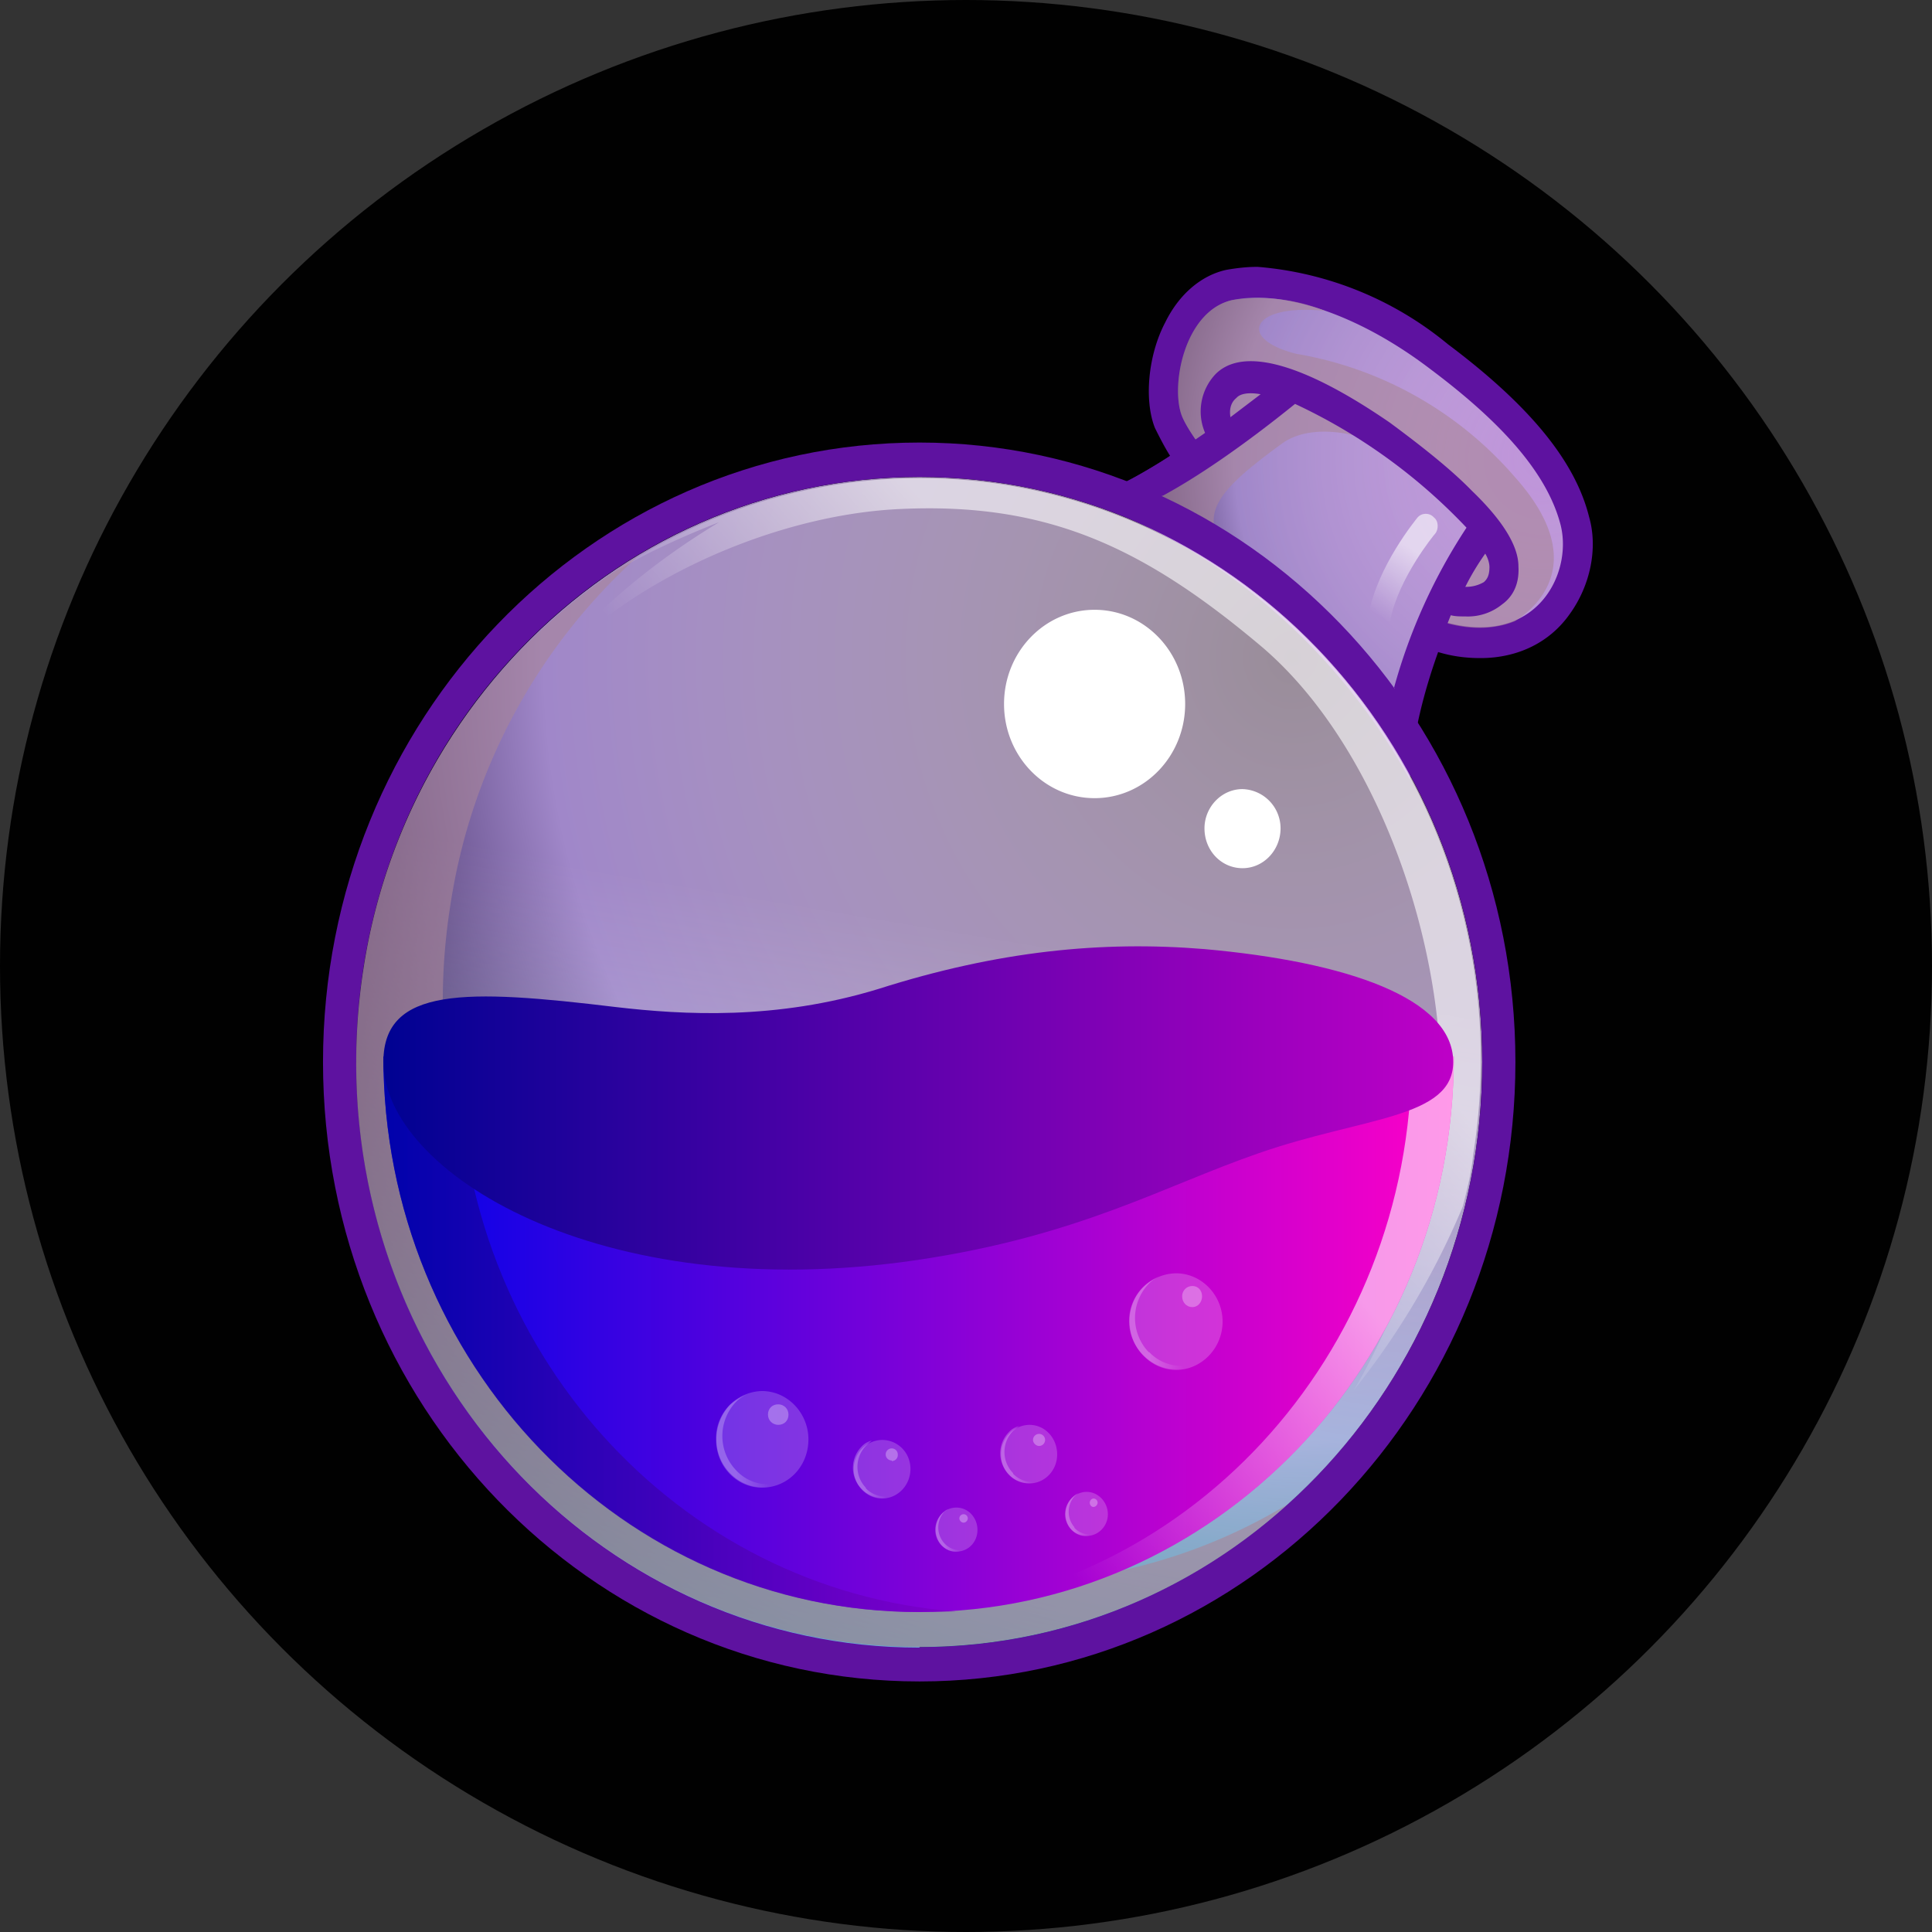<svg xmlns="http://www.w3.org/2000/svg" fill="none" viewBox="0 0 32 32"><rect x="0" y="0" width="32" height="32" fill="#333333" stroke="none"/><circle cx="16" cy="16" r="16" fill="#010101"/><path fill="#5E12A0" d="M26.32 8.56c-.23-.92-.98-1.84-2.34-2.86a5.66 5.66 0 0 0-3.15-1.28c-.18 0-.35.02-.52.05-.41.09-.78.4-1.01.87-.29.55-.35 1.3-.17 1.75.07.14.15.3.25.46a6.2 6.2 0 0 1-1.45.73c2.3.8 4.22 2.46 5.42 4.63l.02-.2c.05-.58.21-1.24.45-1.91.23.07.46.1.7.1.62 0 1.15-.26 1.48-.73.34-.47.47-1.09.32-1.61Z"/><path fill="url(#a)" d="M23.92 10.3c1.52.43 2.13-.79 1.93-1.6-.21-.82-.91-1.65-2.15-2.58-1.23-.94-2.48-1.32-3.29-1.15-.8.18-1.03 1.44-.83 1.93.08.19.27.46.52.78-.32.22-.62.4-.87.55a9.94 9.94 0 0 1 3.87 3.2c.12-.46.28-.88.43-1.24.12.02.25.05.39.1Z"/><path fill="url(#b)" d="M15.23 27.28c5.15 0 9.32-4.34 9.32-9.69S20.38 7.9 15.23 7.9 5.9 12.24 5.9 17.6s4.18 9.69 9.33 9.69Z"/><path fill="#A98698" d="M25.09 7.9a6.14 6.14 0 0 0-3.62-2.04c-1-.25-.74-.84.48-.71a2.94 2.94 0 0 0-1.54-.18c-.8.18-1.03 1.44-.83 1.93.08.19.27.46.52.78-.45.3-.84.53-1.15.7a7.62 7.62 0 0 1 1.73 1.12c-.93-.84-.73-1.22.55-2.15.4-.3 1.14-.26 1.82.1a6.89 6.89 0 0 1 1.49 1.28l-.77 1.53.15.05c.48.14.87.1 1.17-.02.35-.22 1.26-.98 0-2.39Z" opacity=".6"/><path fill="#5E12A0" d="M21.45 6.69a9.34 9.34 0 0 1 2.84 2.05 9.3 9.3 0 0 0-1.2 2.65l.36.52c.12-.44.32-1.08.58-1.72.07.02.15.02.24.02a.9.9 0 0 0 .61-.2c.14-.1.29-.29.27-.63 0-.33-.25-.75-.77-1.25-.36-.37-.86-.76-1.36-1.13-1.44-.99-2.44-1.26-2.89-.8a.9.9 0 0 0-.17.97c-.53.37-.98.63-1.28.8.2.07.38.16.58.24.54-.29 1.3-.8 2.19-1.52Zm3.15 2.48c.05.08.07.17.07.22 0 .16-.05.21-.09.25a.58.58 0 0 1-.31.08c.1-.2.21-.38.33-.55Zm-4.12-2.58c.05-.06.18-.1.4-.06l-.5.38c-.02-.12 0-.24.1-.32Z"/><path fill="#5E12A0" d="M15.23 7.33c-5.46 0-9.88 4.6-9.88 10.26 0 5.67 4.42 10.26 9.88 10.26 5.45 0 9.87-4.6 9.87-10.26 0-5.67-4.44-10.26-9.87-10.26Zm0 19.95c-5.16 0-9.33-4.33-9.33-9.69 0-5.36 4.17-9.69 9.33-9.69 5.15 0 9.32 4.33 9.32 9.69 0 5.36-4.19 9.69-9.32 9.69Z"/><path fill="url(#c)" d="M15.23 27.28c5.15 0 9.32-4.34 9.32-9.69S20.38 7.9 15.23 7.9 5.9 12.24 5.9 17.6s4.18 9.69 9.33 9.69Z" opacity=".6"/><path fill="#A98698" d="M15.16 26.1c-5.09-.85-8.54-5.82-7.7-11.11a9.73 9.73 0 0 1 3.1-5.77 9.67 9.67 0 0 0-4.54 6.83c-.82 5.28 2.63 10.26 7.7 11.1a9.06 9.06 0 0 0 7.6-2.23 9.06 9.06 0 0 1-6.16 1.18Z" opacity=".6"/><path fill="url(#d)" d="M16.71 8.04a9.02 9.02 0 0 0-6.57 1.46c.71-.45 1.77-.85 1.77-.85-2.7 1.63-3.54 3.48-3.54 3.48 1.05-2.11 4.14-3.6 6.56-3.7 2.41-.11 4 .63 5.93 2.25 1.94 1.62 3.1 4.95 3 7.59-.1 2.63-1.44 4.76-1.44 4.76a12.73 12.73 0 0 0 1.81-3.05c.07-.28.14-.55.17-.85.84-5.27-2.6-10.24-7.69-11.09Z" opacity=".6"/><path fill="url(#e)" d="M24.08 17.5c0 5.08-3.97 9.2-8.85 9.2-4.9 0-8.88-4.12-8.88-9.2h17.73Z"/><path fill="url(#f)" d="M23.38 17.5c0 4.96-3.77 9.02-8.5 9.2h.35c4.88 0 8.85-4.12 8.85-9.2h-.7Z" opacity=".6"/><path fill="url(#g)" d="M7.6 17.5H6.35c0 5.08 3.97 9.2 8.86 9.2l.62-.01c-4.6-.35-8.23-4.33-8.23-9.19Z" opacity=".7"/><path fill="url(#h)" d="M24.07 17.59c0-1.06-1.77-1.66-4.12-1.87-1.7-.14-3.42.03-5.4.66-1.7.52-3.23.43-4.35.3-2.48-.3-3.85-.34-3.85.91 0 1.8 3.54 4.06 8.84 3.28 2.69-.4 4.07-1.22 5.66-1.77 1.72-.6 3.22-.57 3.22-1.51Z"/><path fill="#fff" d="M18.13 13.22c.83 0 1.5-.7 1.5-1.56 0-.86-.67-1.56-1.5-1.56s-1.5.7-1.5 1.56c0 .86.67 1.56 1.5 1.56Zm2.45 1.16c.35 0 .63-.3.63-.66a.65.65 0 0 0-.63-.65c-.35 0-.63.3-.63.65 0 .37.28.66.63.66Z"/><path fill="url(#i)" d="M22.85 10.42h-.03c-.1-.02-.17-.13-.15-.25.15-.8.78-1.56.81-1.6.07-.08.2-.08.27 0 .08.06.08.2.02.27-.02.02-.6.73-.74 1.42-.01.1-.1.16-.18.16Z" opacity=".6"/><path fill="#fff" d="M14.61 24.82c.26 0 .47-.22.47-.49s-.21-.48-.47-.48a.48.48 0 0 0-.47.48c0 .27.21.49.47.49Z" opacity=".2"/><g opacity=".4"><path fill="url(#j)" d="M14.34 24.64a.5.5 0 0 1 0-.69l.1-.09a.34.34 0 0 0-.17.1.5.5 0 0 0 0 .7c.15.16.39.2.57.09a.45.45 0 0 1-.5-.1Z" opacity=".6"/></g><path fill="#fff" d="M14.77 24.2a.1.1 0 0 0 .1-.11.1.1 0 0 0-.1-.1.1.1 0 0 0-.1.1c0 .06.05.1.1.1Z" opacity=".3"/><path fill="#fff" d="M17.05 24.57c.25 0 .46-.21.46-.48s-.2-.49-.46-.49a.48.48 0 0 0-.47.49c0 .27.2.48.47.48Z" opacity=".2"/><g opacity=".4"><path fill="url(#k)" d="M16.78 24.4a.5.5 0 0 1 0-.7l.1-.08a.34.34 0 0 0-.17.1.5.5 0 0 0 0 .7c.15.16.38.19.57.09a.45.45 0 0 1-.5-.1Z" opacity=".6"/></g><path fill="#fff" d="M17.21 23.95a.1.1 0 0 0 .1-.1.1.1 0 0 0-.1-.1.1.1 0 0 0-.1.1c0 .05.05.1.1.1Z" opacity=".3"/><path fill="#fff" d="M15.84 25.7c.2 0 .35-.16.35-.36 0-.2-.15-.37-.35-.37-.2 0-.35.17-.35.37 0 .2.16.36.35.36Z" opacity=".2"/><g opacity=".4"><path fill="url(#l)" d="M15.64 25.56a.39.39 0 0 1 0-.52l.07-.05a.39.39 0 0 0-.12.6c.12.13.29.15.44.06a.35.35 0 0 1-.39-.09Z" opacity=".6"/></g><path fill="#fff" d="M15.96 25.22c.04 0 .07-.04.07-.07a.07.07 0 0 0-.07-.07.07.07 0 0 0-.07.07c0 .03.03.07.07.07Z" opacity=".3"/><path fill="#fff" d="M18 25.44c.19 0 .35-.16.35-.36 0-.2-.16-.37-.35-.37-.2 0-.36.17-.36.37 0 .2.16.36.36.36Z" opacity=".2"/><g opacity=".4"><path fill="url(#m)" d="M17.8 25.3a.39.39 0 0 1 0-.52l.06-.05a.39.39 0 0 0-.12.6c.12.13.29.15.44.06a.35.35 0 0 1-.39-.09Z" opacity=".6"/></g><path fill="#fff" d="M18.11 24.96c.04 0 .07-.04.07-.07a.07.07 0 0 0-.07-.07.07.07 0 0 0-.06.07c0 .04.03.07.06.07Z" opacity=".3"/><path fill="#fff" d="M12.62 24.64c.43 0 .77-.35.77-.8 0-.43-.34-.8-.77-.8a.78.78 0 0 0-.76.8c0 .45.34.8.76.8Z" opacity=".2"/><g opacity=".4"><path fill="url(#n)" d="M12.19 24.35a.82.82 0 0 1 0-1.13.6.6 0 0 1 .17-.12c-.1.04-.19.1-.27.17-.3.32-.3.82 0 1.13.25.26.63.31.93.12a.72.72 0 0 1-.83-.17Z" opacity=".6"/></g><path fill="#fff" d="M12.89 23.6c.1 0 .17-.07.17-.17s-.08-.17-.17-.17c-.1 0-.17.07-.17.17s.08.17.17.17Z" opacity=".3"/><path fill="#fff" d="M19.48 22.69c.42 0 .77-.36.77-.8 0-.44-.35-.8-.77-.8a.78.78 0 0 0-.77.8c0 .44.35.8.77.8Z" opacity=".2"/><g opacity=".4"><path fill="url(#o)" d="M19.03 22.4a.82.82 0 0 1 0-1.14.6.6 0 0 1 .17-.12.9.9 0 0 0-.27.18.8.8 0 0 0 0 1.12c.25.26.63.32.93.12a.73.73 0 0 1-.83-.17Z" opacity=".6"/></g><path fill="#fff" d="M19.75 21.65c.09 0 .16-.08.16-.18 0-.1-.07-.17-.16-.17-.1 0-.17.08-.17.17 0 .1.07.18.17.18Z" opacity=".3"/><defs><linearGradient id="c" x1="13.73" x2="16.94" y1="27.14" y2="8.06" gradientUnits="userSpaceOnUse"><stop stop-color="#81FFFF"/><stop offset=".62" stop-color="#fff" stop-opacity="0"/></linearGradient><linearGradient id="d" x1="21.8" x2="13.82" y1="11.01" y2="18.06" gradientUnits="userSpaceOnUse"><stop offset=".29" stop-color="#fff"/><stop offset=".78" stop-color="#fff" stop-opacity="0"/></linearGradient><linearGradient id="e" x1="6.36" x2="24.08" y1="22.1" y2="22.1" gradientUnits="userSpaceOnUse"><stop stop-color="#0002E9"/><stop offset="1" stop-color="#FF00C7"/></linearGradient><linearGradient id="f" x1="24.92" x2="14.93" y1="18.31" y2="27.4" gradientUnits="userSpaceOnUse"><stop offset=".29" stop-color="#fff"/><stop offset=".78" stop-color="#fff" stop-opacity="0"/></linearGradient><linearGradient id="g" x1="6.36" x2="15.84" y1="22.1" y2="22.1" gradientUnits="userSpaceOnUse"><stop stop-color="#000292"/><stop offset="1" stop-color="#7D00C7"/></linearGradient><linearGradient id="h" x1="6.37" x2="24.07" y1="18.35" y2="18.35" gradientUnits="userSpaceOnUse"><stop stop-color="#000292"/><stop offset="1" stop-color="#BE00C7"/></linearGradient><linearGradient id="i" x1="23.78" x2="22.43" y1="8.49" y2="10.6" gradientUnits="userSpaceOnUse"><stop offset=".29" stop-color="#fff"/><stop offset=".78" stop-color="#fff" stop-opacity="0"/></linearGradient><linearGradient id="j" x1="14.14" x2="14.84" y1="24.35" y2="24.35" gradientUnits="userSpaceOnUse"><stop offset=".29" stop-color="#fff"/><stop offset=".78" stop-color="#fff" stop-opacity="0"/></linearGradient><linearGradient id="k" x1="16.57" x2="17.28" y1="24.1" y2="24.1" gradientUnits="userSpaceOnUse"><stop offset=".29" stop-color="#fff"/><stop offset=".78" stop-color="#fff" stop-opacity="0"/></linearGradient><linearGradient id="l" x1="15.49" x2="16.02" y1="25.34" y2="25.34" gradientUnits="userSpaceOnUse"><stop offset=".29" stop-color="#fff"/><stop offset=".78" stop-color="#fff" stop-opacity="0"/></linearGradient><linearGradient id="m" x1="17.64" x2="18.17" y1="25.08" y2="25.08" gradientUnits="userSpaceOnUse"><stop offset=".29" stop-color="#fff"/><stop offset=".78" stop-color="#fff" stop-opacity="0"/></linearGradient><linearGradient id="n" x1="11.86" x2="13.01" y1="23.87" y2="23.87" gradientUnits="userSpaceOnUse"><stop offset=".29" stop-color="#fff"/><stop offset=".78" stop-color="#fff" stop-opacity="0"/></linearGradient><linearGradient id="o" x1="18.7" x2="19.86" y1="21.91" y2="21.91" gradientUnits="userSpaceOnUse"><stop offset=".29" stop-color="#fff"/><stop offset=".78" stop-color="#fff" stop-opacity="0"/></linearGradient><radialGradient id="a" cx="0" cy="0" r="1" gradientTransform="matrix(7.5 0 0 7.7 25.55 7.6)" gradientUnits="userSpaceOnUse"><stop stop-color="#FFEAFF" stop-opacity=".6"/><stop offset=".68" stop-color="#A087C9"/><stop offset="1" stop-color="#10002F"/></radialGradient><radialGradient id="b" cx="0" cy="0" r="1" gradientTransform="matrix(18.2 0 0 19 21.4 10.91)" gradientUnits="userSpaceOnUse"><stop stop-color="#FFEAFF" stop-opacity=".6"/><stop offset=".68" stop-color="#A087C9"/><stop offset="1" stop-color="#10002F"/></radialGradient></defs></svg>